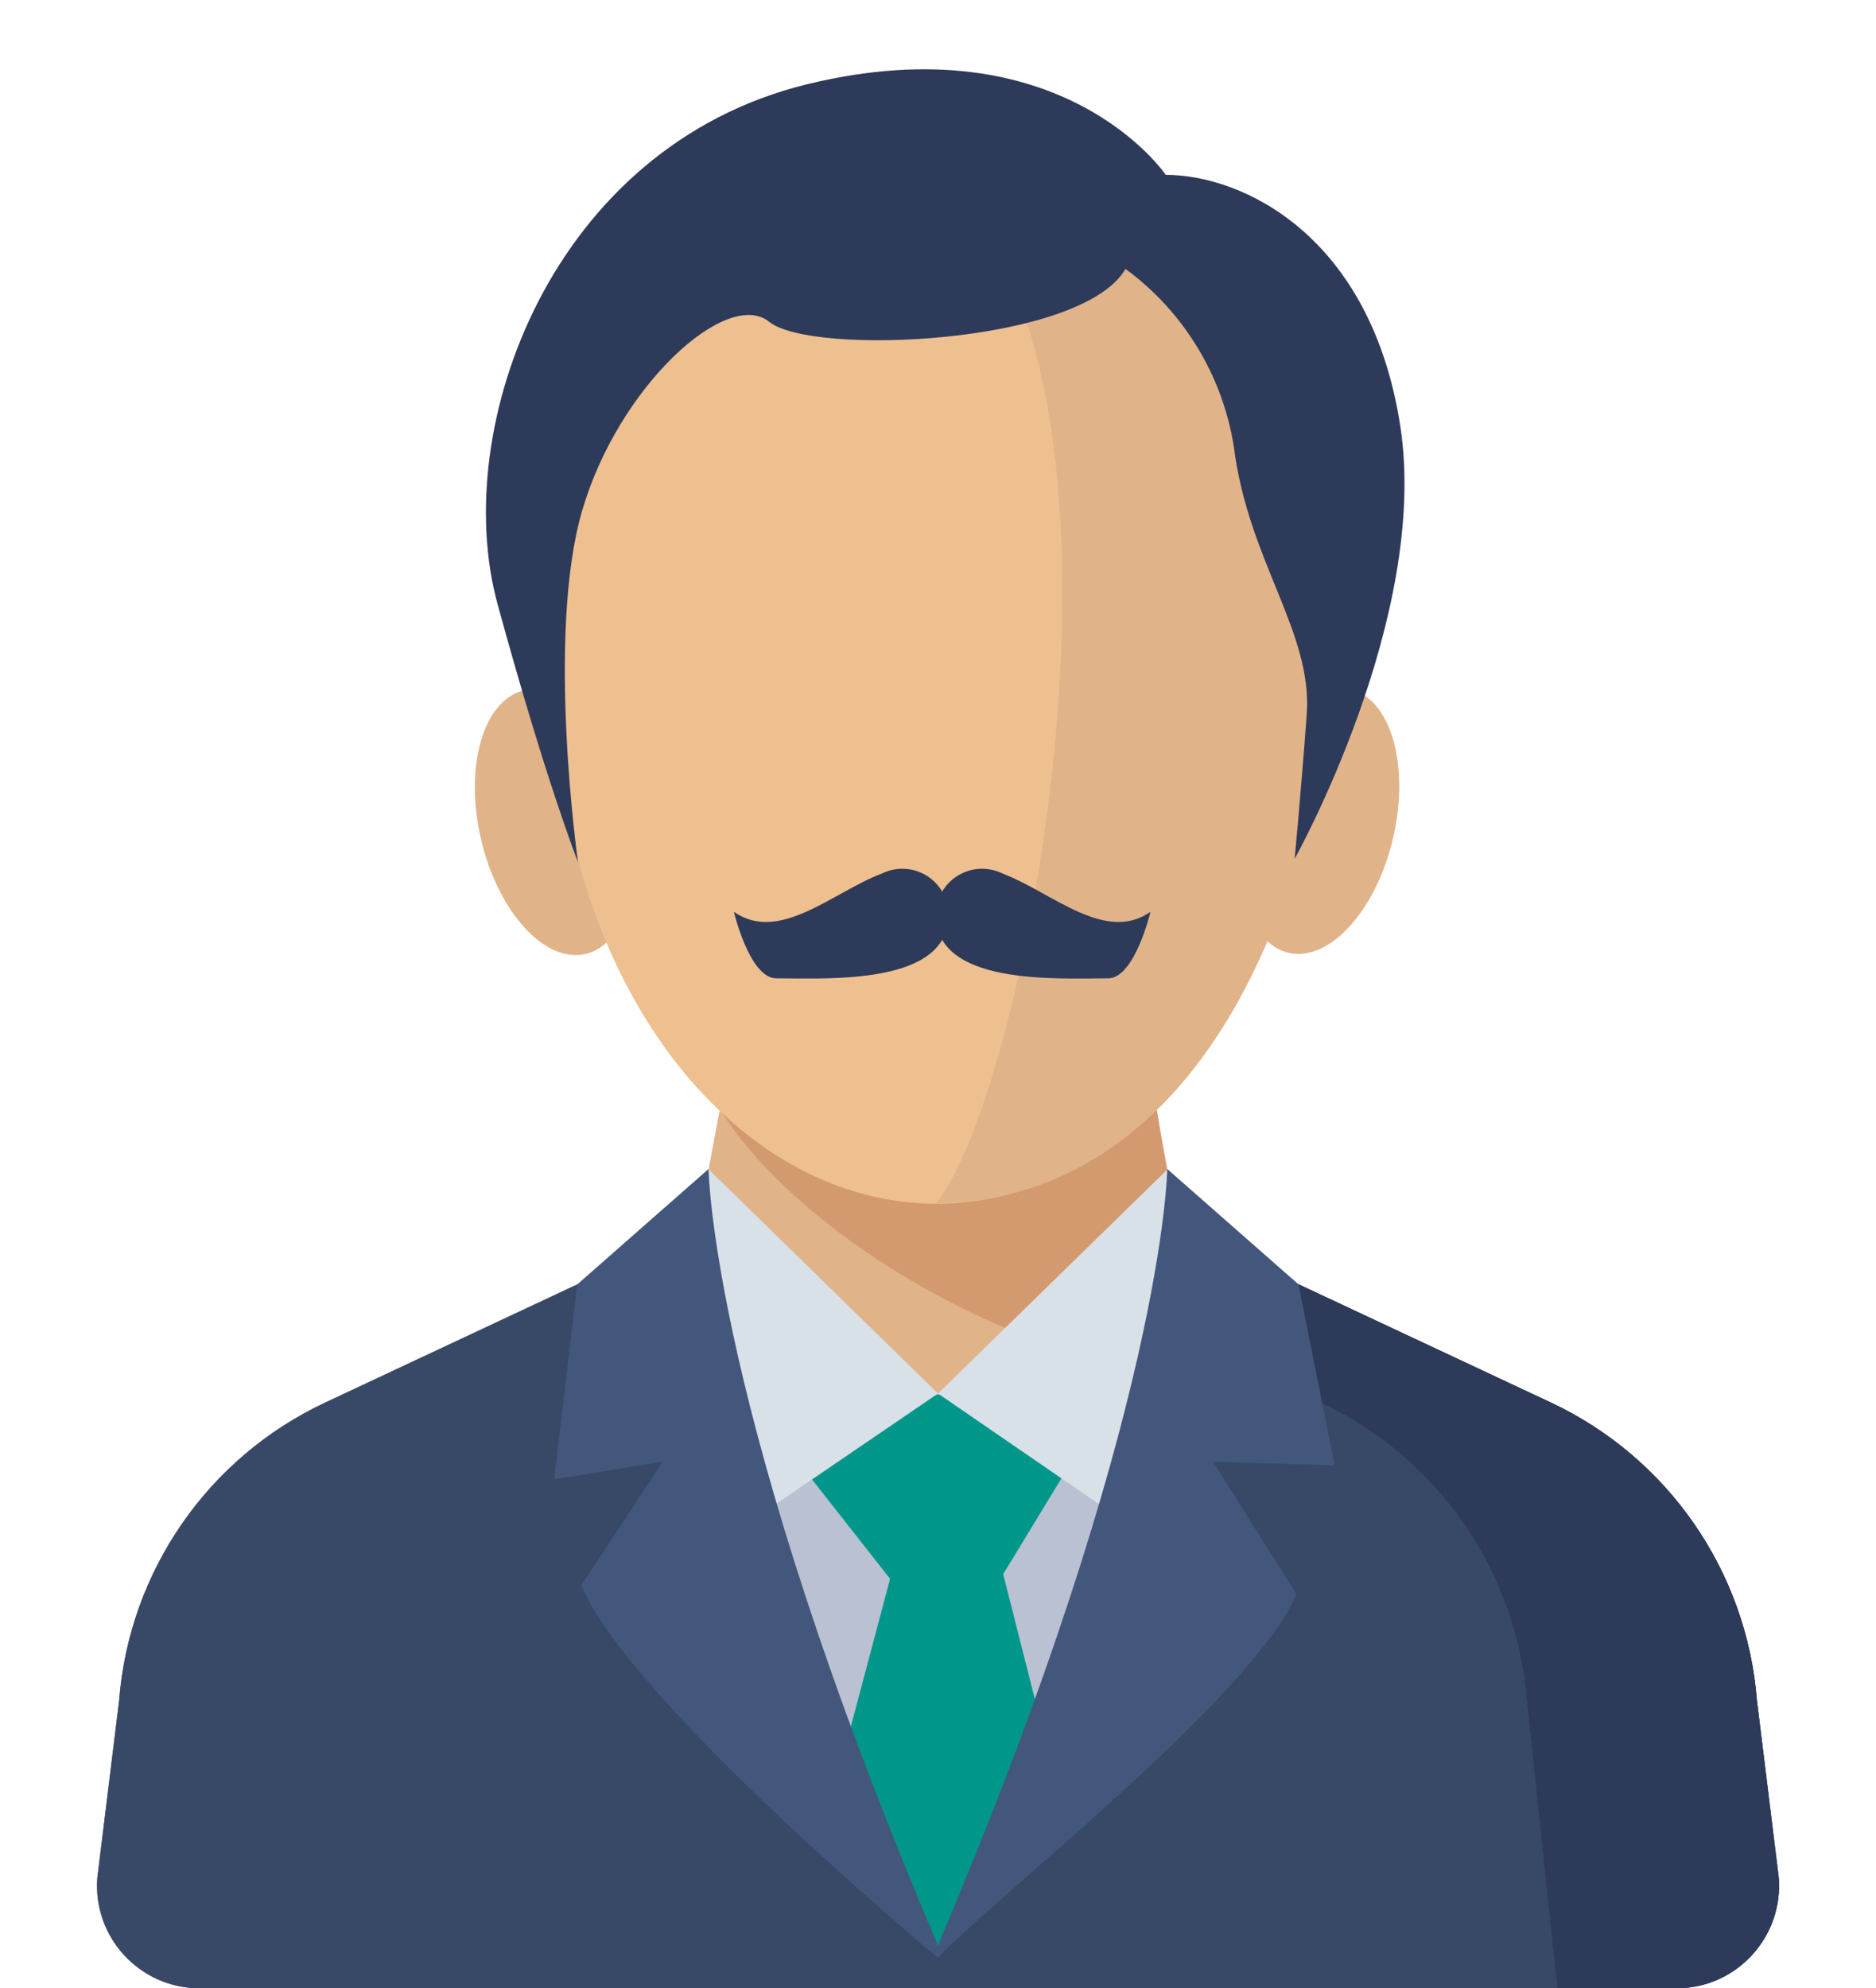 <?xml version="1.0" encoding="UTF-8"?> <svg xmlns="http://www.w3.org/2000/svg" xmlns:xlink="http://www.w3.org/1999/xlink" version="1.1" id="Layer_1" x="0px" y="0px" viewBox="0 0 200 211.95" overflow="visible" xml:space="preserve"> <g> <g> <path fill="#E0B389" d="M138.22,203.48v-66.66l-12.57-5.89l-3.41-18.12H77.77l-3.41,18.12l-12.17,5.7v66.85L138.22,203.48z"></path> <g id="Group_16125_00000141447867853179066790000007477787607670933124_" transform="translate(60.15 44.486)"> <path id="Path_43256_00000000922684206223090480000002907260821082599048_" fill="#D29A6E" d="M65.09,102.3l-0.62-20.59 l-1.57-9.59l-47.09,0.29C22.85,85.24,44.37,99.22,65.09,102.3z"></path> </g> <path fill="#B9C1D2" d="M189.63,200.16l-2.33-18.88c-1.08-13.78-9.48-25.92-21.99-31.78l-34.89-16.35v10.1h-3.98v5.3H67.9v-14.61 l-33.21,15.56c-12.52,5.86-20.92,18-21.99,31.78l-2.32,18.88c-0.5,6.36,4.53,11.79,10.9,11.79h157.44 C185.1,211.95,190.12,206.52,189.63,200.16z"></path> <path fill="#00978B" d="M105.19,148.67H88.48l-3.18,7.42l9.59,12.21l-5.58,21.02l10.68,18.04l11.97-19.79l-5.01-19.77l7.6-12.49 L105.19,148.67z"></path> <path fill="#707582" d="M187.3,181.28c-1.08-13.78-9.47-25.91-21.99-31.78l-31.8-14.9c-2.59,14.77-8.75,28.3-15.44,41.63 c-3.1,6.18-6.01,6.59-8.75,12.93c-1.53,3.51-9.32,18.94-9.32,18.94s-12.63-20.59-14.93-26.55c-3.12-8.08-5.52-16.5-9.65-24.14 c-0.71-1.31-1.45-2.6-2.22-3.88c-7.03-2.76-10.64-8.72-10.51-17.15l-28.01,13.13c-12.51,5.86-20.91,18-21.98,31.77l-2.32,18.88 c-0.5,6.36,4.53,11.79,10.9,11.79h157.44c6.38,0,11.4-5.43,10.9-11.79L187.3,181.28z"></path> <path fill="#384968" d="M187.3,181.28c-1.08-13.78-9.47-25.91-21.99-31.78l-31.8-14.9c-2.59,14.77-8.75,28.3-15.44,41.63 c-3.1,6.18-6.01,6.59-8.75,12.93c-1.53,3.51-9.32,18.94-9.32,18.94s-12.63-20.59-14.93-26.55c-3.12-8.08-5.52-16.5-9.65-24.14 c-0.71-1.31-1.45-2.6-2.22-3.88c-7.03-2.76-10.64-8.72-10.51-17.15l-28.01,13.13c-12.51,5.86-20.91,18-21.98,31.77l-2.32,18.88 c-0.5,6.36,4.53,11.79,10.9,11.79h157.44c6.38,0,11.4-5.43,10.9-11.79L187.3,181.28z"></path> <path fill="#2E3A5A" d="M178.72,211.95h-12.69l-3.25-30.68c-1.09-13.78-9.49-25.91-22-31.77l-9.69-4.55 c0.99-3.41,1.79-6.87,2.41-10.36l31.82,14.91c12.51,5.86,20.91,18,21.99,31.77l2.33,18.88 C190.12,206.52,185.1,211.95,178.72,211.95z"></path> <ellipse transform="matrix(0.228 -0.974 0.974 0.228 23.317 204.511)" fill="#E0B389" cx="140.61" cy="87.55" rx="14.42" ry="8.07"></ellipse> <ellipse transform="matrix(0.974 -0.228 0.228 0.974 -18.413 15.782)" fill="#E0B389" cx="59.12" cy="87.62" rx="8.07" ry="14.42"></ellipse> <ellipse fill="#EEC08F" cx="99.83" cy="72.17" rx="40.74" ry="56.15"></ellipse> <path id="Path_43269_00000116216723121100144960000011079526615531193507_" fill="#E0B389" d="M99.82,128.25 c29.31-0.22,44.2-35.97,42.84-74.48c0.17-7.15-0.1-14.3-0.82-21.4c-12.31-5.14-20.18-5.86-37.09-8.03 C122.16,50.22,108.89,117.14,99.82,128.25z"></path> <g> <g id="Group_16132_00000157267292954505492490000011216547055146257078_" transform="translate(63.499 38.798)"> <path id="Path_43263-2_00000072280179930701403660000006540145982303542700_" fill="#2E3A5A" d="M37.63,58.7 c-0.02-2.72-2.25-4.91-4.98-4.89c-0.75,0.01-1.49,0.19-2.16,0.52c-5.2,1.97-10.91,7.47-15.75,4.07c0,0,1.68,7.09,4.51,7.09 C24.93,65.5,37.63,66.24,37.63,58.7z"></path> </g> <g id="Group_16133_00000083770241079207440220000000286680805764051087_" transform="translate(71.393 38.798)"> <path id="Path_43264-2_00000075875490044108858880000009793006541724339351_" fill="#2E3A5A" d="M28.37,58.7 c0.02-2.72,2.25-4.91,4.98-4.89c0.75,0.01,1.49,0.19,2.16,0.52c5.2,1.97,10.91,7.47,15.75,4.07c0,0-1.68,7.09-4.51,7.09 C41.08,65.5,28.37,66.24,28.37,58.7z"></path> </g> </g> <path fill="#2E3A5A" d="M138.02,91.55c0,0,14.39-25.71,11.27-46.09s-16.85-26.82-25.01-26.82c0,0-11.01-16.31-38.23-9.66 s-38.16,36.54-33.01,55.4s8.58,27.52,8.58,27.52s-3.43-24.11,0.43-37.42c3.86-13.31,15.45-23.82,19.96-20.17 s33.26,2.44,37.98-5.64c6.2,4.54,10.35,11.36,11.55,18.95c1.54,12.23,8.41,19.74,7.77,28.54 C138.66,84.94,138.02,91.55,138.02,91.55z"></path> <path fill="#D8E1E8" d="M124.48,124.64L100,148.55l21.85,15.01l10.22-29.67L124.48,124.64z"></path> <path fill="#D8E1E8" d="M67.93,133.9L79,162.87l21-14.32l-24.47-23.92L67.93,133.9z"></path> <path fill="#43577D" d="M138.44,136.92l-13.97-12.28l-0.03-0.03c0,0-0.25,25.84-24.45,82.75c-24.2-56.92-24.45-82.75-24.45-82.75 l-0.03,0.03l-13.97,12.28l-2.46,20.76l11.58-1.85l-8.68,13.16C67.02,181.26,100,208.7,100,208.7c5.19-5.73,33.75-27.94,38.2-38.78 l-8.88-14.09l12.96,0.37L138.44,136.92z"></path> </g> </g> </svg> 